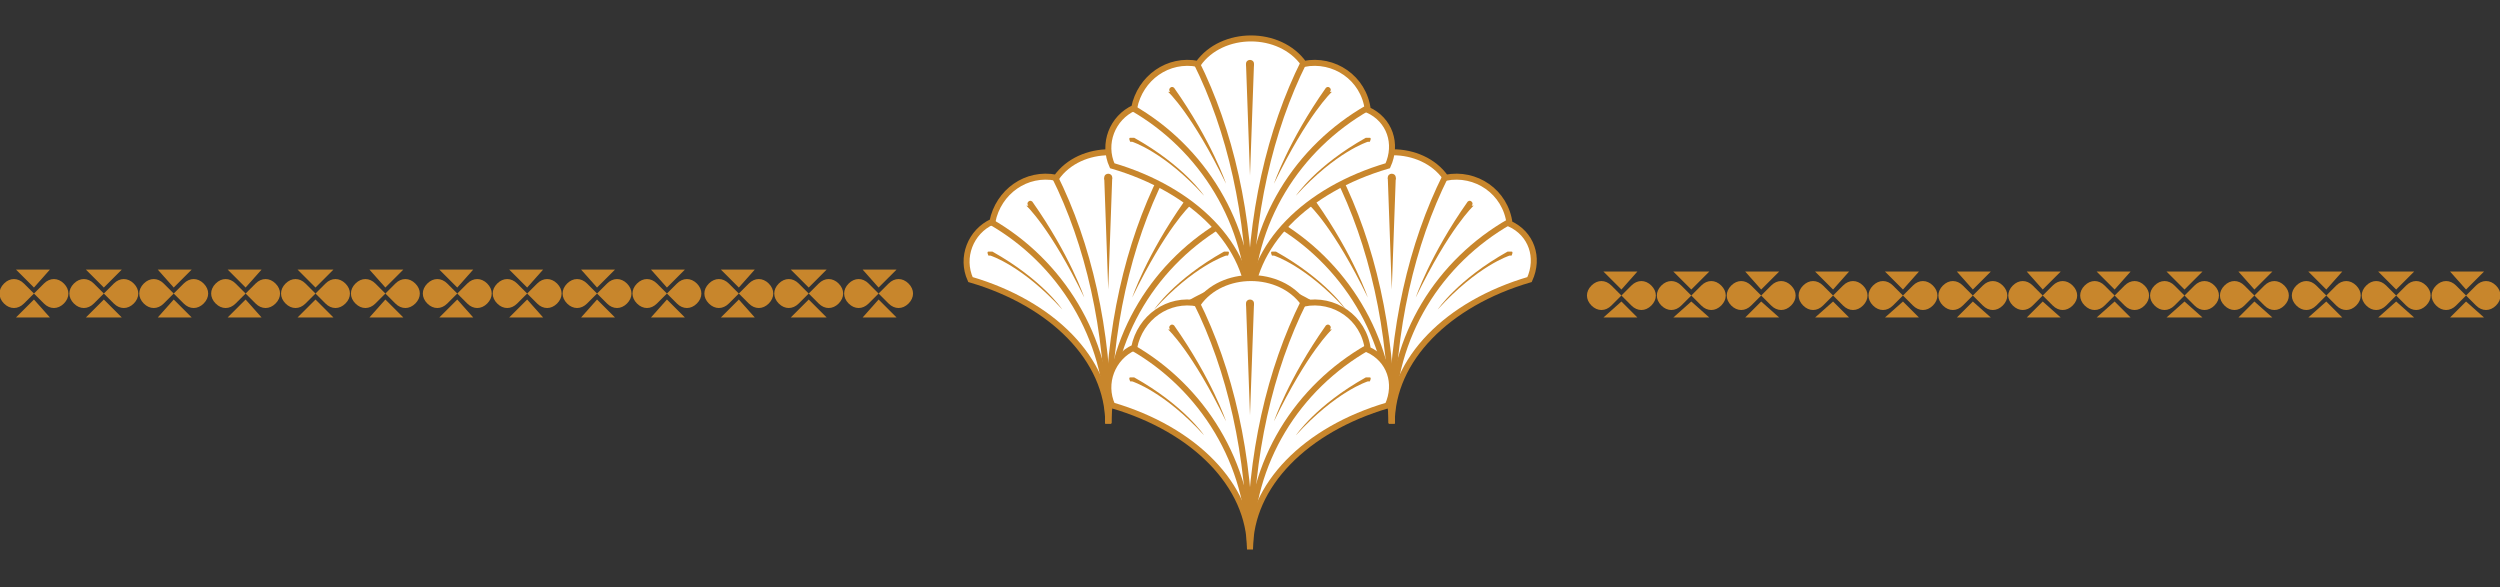 <?xml version="1.0" encoding="UTF-8"?>
<svg xmlns="http://www.w3.org/2000/svg" version="1.1" viewBox="0 0 125.2 29.4">
  <rect x="0" y="0" width="125.2" height="29.4" fill="#333333" stroke="none"/>
  <g id="Calque_2" display="none">
    <path d="M2.4,25.5c5.5,0,9.9-4.6,9.8-10.1S7.5,5.6,2,5.7h-.4c1.9-1.4,4.2-2.2,6.8-2.2,6.6,0,12.1,5.2,12.2,11.8.1,6.6-5.2,12.1-11.8,12.2-2.5,0-4.9-.7-6.8-2h.4Z" fill="#50bcbd" stroke="#8e733e" stroke-miterlimit="10" stroke-width="1.1"></path>
    <line x1="46.5" y1="14.7" x2="24.2" y2="14.7" fill="none" stroke="#50bcbd" stroke-dasharray="1.6 1.6" stroke-miterlimit="10" stroke-width="1.6"></line>
    <path d="M122.8,25.5c-5.5,0-9.9-4.6-9.8-10.1s4.6-9.9,10.1-9.8h.4c-1.9-1.4-4.2-2.2-6.8-2.2-6.6,0-12.1,5.2-12.2,11.8,0,6.6,5.2,12.1,11.8,12.2,2.5,0,4.9-.7,6.8-2h-.4,0Z" fill="#50bcbd" stroke="#8e733e" stroke-miterlimit="10" stroke-width="1.1"></path>
    <line x1="78.7" y1="14.7" x2="101" y2="14.7" fill="none" stroke="#50bcbd" stroke-dasharray="1.6 1.6" stroke-miterlimit="10" stroke-width="1.6"></line>
    <g>
      <polygon points="62.6 2.2 60.8 10.3 53.7 5.8 58.2 12.9 50.1 14.7 58.2 16.5 53.7 23.5 60.8 19.1 62.6 27.2 64.4 19.1 71.4 23.5 67 16.5 75.1 14.7 67 12.9 71.4 5.8 64.4 10.3 62.6 2.2" fill="#fff" stroke="#8e733e" stroke-miterlimit="10" stroke-width=".6"></polygon>
      <g>
        <g>
          <line x1="62.6" y1="2.8" x2="62.6" y2="26.6" fill="none" stroke="#8e733e" stroke-miterlimit="10" stroke-width=".4"></line>
          <line x1="50.7" y1="14.7" x2="74.5" y2="14.7" fill="none" stroke="#8e733e" stroke-miterlimit="10" stroke-width=".4"></line>
        </g>
        <g>
          <line x1="54.2" y1="6.3" x2="71" y2="23.1" fill="none" stroke="#8e733e" stroke-miterlimit="10" stroke-width=".4"></line>
          <line x1="54.2" y1="23.1" x2="71" y2="6.3" fill="none" stroke="#8e733e" stroke-miterlimit="10" stroke-width=".4"></line>
        </g>
      </g>
      <g>
        <g>
          <line x1="64.4" y1="10.4" x2="60.8" y2="19" fill="none" stroke="#8e733e" stroke-miterlimit="10" stroke-width=".4"></line>
          <line x1="58.3" y1="12.9" x2="66.9" y2="16.5" fill="none" stroke="#8e733e" stroke-miterlimit="10" stroke-width=".4"></line>
        </g>
        <g>
          <line x1="60.8" y1="10.4" x2="64.4" y2="19" fill="none" stroke="#8e733e" stroke-miterlimit="10" stroke-width=".4"></line>
          <line x1="58.3" y1="16.5" x2="66.9" y2="12.9" fill="none" stroke="#8e733e" stroke-miterlimit="10" stroke-width=".4"></line>
        </g>
      </g>
    </g>
    <path d="M0,15.5c2.3,0,4.2,1.9,4.2,4.2,0-2.3,1.9-4.2,4.2-4.2-2.3,0-4.2-1.9-4.2-4.2,0,2.3-1.9,4.2-4.2,4.2Z" fill="#8e733e"></path>
    <path d="M116.7,15.5c2.3,0,4.2,1.9,4.2,4.2,0-2.3,1.9-4.2,4.2-4.2-2.3,0-4.2-1.9-4.2-4.2,0,2.3-1.9,4.2-4.2,4.2Z" fill="#8e733e"></path>
  </g>
  <g id="Calque_3">
    <g>
      <g>
        <path d="M5.7,14.2h0s-.5.5-.5.5l.5.5h0c.3.3.7.3,1,0s.3-.7,0-1-.7-.3-1,0Z" fill="#c8862c"></path>
        <path d="M4.7,15.2h0s.5-.5.5-.5l-.5-.5h0c-.3-.3-.7-.3-1,0s-.3.7,0,1,.7.3,1,0Z" fill="#c8862c"></path>
        <g>
          <polygon points="4.3 15.9 5.2 15 6.1 15.9 4.3 15.9" fill="#c8862c"></polygon>
          <polygon points="6.1 13.5 5.2 14.4 4.3 13.5 6.1 13.5" fill="#c8862c"></polygon>
        </g>
      </g>
      <g>
        <path d="M2.2,14.2h0s-.5.5-.5.5l.5.5h0c.3.3.7.3,1,0s.3-.7,0-1-.7-.3-1,0Z" fill="#c8862c"></path>
        <path d="M1.2,15.2h0s.5-.5.5-.5l-.5-.5h0c-.3-.3-.7-.3-1,0s-.3.7,0,1,.7.3,1,0Z" fill="#c8862c"></path>
        <g>
          <polygon points=".8 15.9 1.7 15 2.5 15.9 .8 15.9" fill="#c8862c"></polygon>
          <polygon points="2.5 13.5 1.7 14.4 .8 13.5 2.5 13.5" fill="#c8862c"></polygon>
        </g>
      </g>
      <g>
        <path d="M12.8,14.2h0s-.5.5-.5.5l.5.5h0c.3.3.7.3,1,0s.3-.7,0-1-.7-.3-1,0Z" fill="#c8862c"></path>
        <path d="M11.8,15.2h0s.5-.5.5-.5l-.5-.5h0c-.3-.3-.7-.3-1,0s-.3.7,0,1,.7.3,1,0Z" fill="#c8862c"></path>
        <g>
          <polygon points="11.4 15.9 12.3 15 13.1 15.9 11.4 15.9" fill="#c8862c"></polygon>
          <polygon points="13.1 13.5 12.3 14.4 11.4 13.5 13.1 13.5" fill="#c8862c"></polygon>
        </g>
      </g>
      <g>
        <path d="M16.3,14.2h0s-.5.5-.5.5l.5.5h0c.3.3.7.3,1,0s.3-.7,0-1-.7-.3-1,0Z" fill="#c8862c"></path>
        <path d="M15.3,15.2h0s.5-.5.5-.5l-.5-.5h0c-.3-.3-.7-.3-1,0s-.3.7,0,1,.7.3,1,0Z" fill="#c8862c"></path>
        <g>
          <polygon points="14.9 15.9 15.8 15 16.7 15.9 14.9 15.9" fill="#c8862c"></polygon>
          <polygon points="16.7 13.5 15.8 14.4 14.9 13.5 16.7 13.5" fill="#c8862c"></polygon>
        </g>
      </g>
      <g>
        <path d="M19.8,14.2h0s-.5.5-.5.5l.5.5h0c.3.3.7.3,1,0s.3-.7,0-1-.7-.3-1,0Z" fill="#c8862c"></path>
        <path d="M18.8,15.2h0s.5-.5.5-.5l-.5-.5h0c-.3-.3-.7-.3-1,0s-.3.7,0,1,.7.3,1,0Z" fill="#c8862c"></path>
        <g>
          <polygon points="18.5 15.9 19.3 15 20.2 15.9 18.5 15.9" fill="#c8862c"></polygon>
          <polygon points="20.2 13.5 19.3 14.4 18.5 13.5 20.2 13.5" fill="#c8862c"></polygon>
        </g>
      </g>
      <g>
        <path d="M23.4,14.2h0s-.5.5-.5.5l.5.5h0c.3.3.7.3,1,0s.3-.7,0-1-.7-.3-1,0Z" fill="#c8862c"></path>
        <path d="M22.4,15.2h0s.5-.5.5-.5l-.5-.5h0c-.3-.3-.7-.3-1,0s-.3.7,0,1,.7.3,1,0Z" fill="#c8862c"></path>
        <g>
          <polygon points="22 15.9 22.9 15 23.7 15.9 22 15.9" fill="#c8862c"></polygon>
          <polygon points="23.7 13.5 22.9 14.4 22 13.5 23.7 13.5" fill="#c8862c"></polygon>
        </g>
      </g>
      <g>
        <path d="M26.9,14.2h0s-.5.5-.5.5l.5.5h0c.3.3.7.3,1,0s.3-.7,0-1-.7-.3-1,0Z" fill="#c8862c"></path>
        <path d="M25.9,15.2h0s.5-.5.5-.5l-.5-.5h0c-.3-.3-.7-.3-1,0s-.3.7,0,1,.7.3,1,0Z" fill="#c8862c"></path>
        <g>
          <polygon points="25.5 15.9 26.4 15 27.2 15.9 25.5 15.9" fill="#c8862c"></polygon>
          <polygon points="27.2 13.5 26.4 14.4 25.5 13.5 27.2 13.5" fill="#c8862c"></polygon>
        </g>
      </g>
      <g>
        <path d="M30.4,14.2h0s-.5.5-.5.5l.5.5h0c.3.3.7.3,1,0s.3-.7,0-1-.7-.3-1,0Z" fill="#c8862c"></path>
        <path d="M29.4,15.2h0s.5-.5.5-.5l-.5-.5h0c-.3-.3-.7-.3-1,0s-.3.7,0,1,.7.3,1,0Z" fill="#c8862c"></path>
        <g>
          <polygon points="29.1 15.9 29.9 15 30.8 15.9 29.1 15.9" fill="#c8862c"></polygon>
          <polygon points="30.8 13.5 29.9 14.4 29.1 13.5 30.8 13.5" fill="#c8862c"></polygon>
        </g>
      </g>
      <g>
        <path d="M33.9,14.2h0s-.5.5-.5.5l.5.5h0c.3.3.7.3,1,0s.3-.7,0-1-.7-.3-1,0Z" fill="#c8862c"></path>
        <path d="M32.9,15.2h0s.5-.5.5-.5l-.5-.5h0c-.3-.3-.7-.3-1,0s-.3.7,0,1,.7.3,1,0Z" fill="#c8862c"></path>
        <g>
          <polygon points="32.6 15.9 33.4 15 34.3 15.9 32.6 15.9" fill="#c8862c"></polygon>
          <polygon points="34.3 13.5 33.4 14.4 32.6 13.5 34.3 13.5" fill="#c8862c"></polygon>
        </g>
      </g>
      <g>
        <path d="M37.5,14.2h0s-.5.5-.5.5l.5.5h0c.3.3.7.3,1,0s.3-.7,0-1-.7-.3-1,0Z" fill="#c8862c"></path>
        <path d="M36.5,15.2h0s.5-.5.5-.5l-.5-.5h0c-.3-.3-.7-.3-1,0s-.3.7,0,1,.7.3,1,0Z" fill="#c8862c"></path>
        <g>
          <polygon points="36.1 15.9 37 15 37.8 15.9 36.1 15.9" fill="#c8862c"></polygon>
          <polygon points="37.8 13.5 37 14.4 36.1 13.5 37.8 13.5" fill="#c8862c"></polygon>
        </g>
      </g>
      <g>
        <path d="M41,14.2h0s-.5.5-.5.5l.5.5h0c.3.3.7.3,1,0s.3-.7,0-1-.7-.3-1,0Z" fill="#c8862c"></path>
        <path d="M40,15.2h0s.5-.5.5-.5l-.5-.5h0c-.3-.3-.7-.3-1,0s-.3.7,0,1,.7.3,1,0Z" fill="#c8862c"></path>
        <g>
          <polygon points="39.6 15.9 40.5 15 41.4 15.9 39.6 15.9" fill="#c8862c"></polygon>
          <polygon points="41.4 13.5 40.5 14.4 39.6 13.5 41.4 13.5" fill="#c8862c"></polygon>
        </g>
      </g>
      <g>
        <path d="M44.5,14.2h0s-.5.5-.5.5l.5.5h0c.3.3.7.3,1,0s.3-.7,0-1-.7-.3-1,0Z" fill="#c8862c"></path>
        <path d="M43.5,15.2h0s.5-.5.5-.5l-.5-.5h0c-.3-.3-.7-.3-1,0s-.3.7,0,1,.7.3,1,0Z" fill="#c8862c"></path>
        <g>
          <polygon points="43.2 15.9 44 15 44.9 15.9 43.2 15.9" fill="#c8862c"></polygon>
          <polygon points="44.9 13.5 44 14.4 43.2 13.5 44.9 13.5" fill="#c8862c"></polygon>
        </g>
      </g>
      <g>
        <path d="M9.2,14.2h0s-.5.5-.5.5l.5.5h0c.3.3.7.3,1,0s.3-.7,0-1-.7-.3-1,0Z" fill="#c8862c"></path>
        <path d="M8.2,15.2h0s.5-.5.5-.5l-.5-.5h0c-.3-.3-.7-.3-1,0s-.3.7,0,1,.7.3,1,0Z" fill="#c8862c"></path>
        <g>
          <polygon points="7.9 15.9 8.7 15 9.6 15.9 7.9 15.9" fill="#c8862c"></polygon>
          <polygon points="9.6 13.5 8.7 14.4 7.9 13.5 9.6 13.5" fill="#c8862c"></polygon>
        </g>
      </g>
    </g>
    <g>
      <g>
        <path d="M85.2,14.3h0s-.5.5-.5.5l.5.5h0c.3.3.7.3,1,0s.3-.7,0-1-.7-.3-1,0Z" fill="#c8862c"></path>
        <path d="M84.2,15.3h0s.5-.5.5-.5l-.5-.5h0c-.3-.3-.7-.3-1,0s-.3.7,0,1,.7.3,1,0Z" fill="#c8862c"></path>
        <g>
          <polygon points="83.8 15.9 84.7 15.1 85.6 15.9 83.8 15.9" fill="#c8862c"></polygon>
          <polygon points="85.6 13.6 84.7 14.5 83.8 13.6 85.6 13.6" fill="#c8862c"></polygon>
        </g>
      </g>
      <g>
        <path d="M81.7,14.3h0s-.5.5-.5.5l.5.5h0c.3.3.7.3,1,0s.3-.7,0-1-.7-.3-1,0Z" fill="#c8862c"></path>
        <path d="M80.7,15.3h0s.5-.5.5-.5l-.5-.5h0c-.3-.3-.7-.3-1,0s-.3.7,0,1,.7.3,1,0Z" fill="#c8862c"></path>
        <g>
          <polygon points="80.3 15.9 81.2 15.1 82 15.9 80.3 15.9" fill="#c8862c"></polygon>
          <polygon points="82 13.6 81.2 14.5 80.3 13.6 82 13.6" fill="#c8862c"></polygon>
        </g>
      </g>
      <g>
        <path d="M92.3,14.3h0s-.5.5-.5.5l.5.5h0c.3.3.7.3,1,0s.3-.7,0-1-.7-.3-1,0Z" fill="#c8862c"></path>
        <path d="M91.3,15.3h0s.5-.5.5-.5l-.5-.5h0c-.3-.3-.7-.3-1,0s-.3.7,0,1,.7.3,1,0Z" fill="#c8862c"></path>
        <g>
          <polygon points="90.9 15.9 91.8 15.1 92.6 15.9 90.9 15.9" fill="#c8862c"></polygon>
          <polygon points="92.6 13.6 91.8 14.5 90.9 13.6 92.6 13.6" fill="#c8862c"></polygon>
        </g>
      </g>
      <g>
        <path d="M95.8,14.3h0s-.5.5-.5.5l.5.5h0c.3.3.7.3,1,0s.3-.7,0-1-.7-.3-1,0Z" fill="#c8862c"></path>
        <path d="M94.8,15.3h0s.5-.5.5-.5l-.5-.5h0c-.3-.3-.7-.3-1,0s-.3.7,0,1,.7.3,1,0Z" fill="#c8862c"></path>
        <g>
          <polygon points="94.4 15.9 95.3 15.1 96.1 15.9 94.4 15.9" fill="#c8862c"></polygon>
          <polygon points="96.1 13.6 95.3 14.5 94.4 13.6 96.1 13.6" fill="#c8862c"></polygon>
        </g>
      </g>
      <g>
        <path d="M99.3,14.3h0s-.5.5-.5.5l.5.5h0c.3.3.7.3,1,0s.3-.7,0-1-.7-.3-1,0Z" fill="#c8862c"></path>
        <path d="M98.3,15.3h0s.5-.5.5-.5l-.5-.5h0c-.3-.3-.7-.3-1,0s-.3.7,0,1,.7.3,1,0Z" fill="#c8862c"></path>
        <g>
          <polygon points="98 15.9 98.8 15.1 99.7 15.9 98 15.9" fill="#c8862c"></polygon>
          <polygon points="99.7 13.6 98.8 14.5 98 13.6 99.7 13.6" fill="#c8862c"></polygon>
        </g>
      </g>
      <g>
        <path d="M102.8,14.3h0s-.5.5-.5.5l.5.5h0c.3.3.7.3,1,0s.3-.7,0-1-.7-.3-1,0Z" fill="#c8862c"></path>
        <path d="M101.8,15.3h0s.5-.5.5-.5l-.5-.5h0c-.3-.3-.7-.3-1,0s-.3.7,0,1,.7.3,1,0Z" fill="#c8862c"></path>
        <g>
          <polygon points="101.5 15.9 102.3 15.1 103.2 15.9 101.5 15.9" fill="#c8862c"></polygon>
          <polygon points="103.2 13.6 102.3 14.5 101.5 13.6 103.2 13.6" fill="#c8862c"></polygon>
        </g>
      </g>
      <g>
        <path d="M106.4,14.3h0s-.5.5-.5.5l.5.5h0c.3.3.7.3,1,0s.3-.7,0-1-.7-.3-1,0Z" fill="#c8862c"></path>
        <path d="M105.4,15.3h0s.5-.5.5-.5l-.5-.5h0c-.3-.3-.7-.3-1,0s-.3.7,0,1,.7.3,1,0Z" fill="#c8862c"></path>
        <g>
          <polygon points="105 15.9 105.9 15.1 106.7 15.9 105 15.9" fill="#c8862c"></polygon>
          <polygon points="106.7 13.6 105.9 14.5 105 13.6 106.7 13.6" fill="#c8862c"></polygon>
        </g>
      </g>
      <g>
        <path d="M109.9,14.3h0s-.5.5-.5.5l.5.5h0c.3.3.7.3,1,0s.3-.7,0-1-.7-.3-1,0Z" fill="#c8862c"></path>
        <path d="M108.9,15.3h0s.5-.5.5-.5l-.5-.5h0c-.3-.3-.7-.3-1,0s-.3.7,0,1,.7.3,1,0Z" fill="#c8862c"></path>
        <g>
          <polygon points="108.5 15.9 109.4 15.1 110.3 15.9 108.5 15.9" fill="#c8862c"></polygon>
          <polygon points="110.3 13.6 109.4 14.5 108.5 13.6 110.3 13.6" fill="#c8862c"></polygon>
        </g>
      </g>
      <g>
        <path d="M113.4,14.3h0s-.5.5-.5.5l.5.5h0c.3.3.7.3,1,0s.3-.7,0-1-.7-.3-1,0Z" fill="#c8862c"></path>
        <path d="M112.4,15.3h0s.5-.5.5-.5l-.5-.5h0c-.3-.3-.7-.3-1,0s-.3.7,0,1,.7.3,1,0Z" fill="#c8862c"></path>
        <g>
          <polygon points="112.1 15.9 112.9 15.1 113.8 15.9 112.1 15.9" fill="#c8862c"></polygon>
          <polygon points="113.8 13.6 112.9 14.5 112.1 13.6 113.8 13.6" fill="#c8862c"></polygon>
        </g>
      </g>
      <g>
        <path d="M117,14.3h0s-.5.5-.5.5l.5.5h0c.3.3.7.3,1,0s.3-.7,0-1-.7-.3-1,0Z" fill="#c8862c"></path>
        <path d="M116,15.3h0s.5-.5.5-.5l-.5-.5h0c-.3-.3-.7-.3-1,0s-.3.7,0,1,.7.3,1,0Z" fill="#c8862c"></path>
        <g>
          <polygon points="115.6 15.9 116.5 15.1 117.3 15.9 115.6 15.9" fill="#c8862c"></polygon>
          <polygon points="117.3 13.6 116.5 14.5 115.6 13.6 117.3 13.6" fill="#c8862c"></polygon>
        </g>
      </g>
      <g>
        <path d="M120.5,14.3h0s-.5.5-.5.5l.5.5h0c.3.3.7.3,1,0s.3-.7,0-1-.7-.3-1,0Z" fill="#c8862c"></path>
        <path d="M119.5,15.3h0s.5-.5.5-.5l-.5-.5h0c-.3-.3-.7-.3-1,0s-.3.7,0,1,.7.3,1,0Z" fill="#c8862c"></path>
        <g>
          <polygon points="119.1 15.9 120 15.1 120.9 15.9 119.1 15.9" fill="#c8862c"></polygon>
          <polygon points="120.9 13.6 120 14.5 119.1 13.6 120.9 13.6" fill="#c8862c"></polygon>
        </g>
      </g>
      <g>
        <path d="M124,14.3h0s-.5.5-.5.5l.5.5h0c.3.3.7.3,1,0s.3-.7,0-1-.7-.3-1,0Z" fill="#c8862c"></path>
        <path d="M123,15.3h0s.5-.5.5-.5l-.5-.5h0c-.3-.3-.7-.3-1,0s-.3.7,0,1,.7.3,1,0Z" fill="#c8862c"></path>
        <g>
          <polygon points="122.7 15.9 123.5 15.1 124.4 15.9 122.7 15.9" fill="#c8862c"></polygon>
          <polygon points="124.4 13.6 123.5 14.5 122.7 13.6 124.4 13.6" fill="#c8862c"></polygon>
        </g>
      </g>
      <g>
        <path d="M88.7,14.3h0s-.5.5-.5.5l.5.5h0c.3.3.7.3,1,0s.3-.7,0-1-.7-.3-1,0Z" fill="#c8862c"></path>
        <path d="M87.7,15.3h0s.5-.5.5-.5l-.5-.5h0c-.3-.3-.7-.3-1,0s-.3.7,0,1,.7.3,1,0Z" fill="#c8862c"></path>
        <g>
          <polygon points="87.4 15.9 88.2 15.1 89.1 15.9 87.4 15.9" fill="#c8862c"></polygon>
          <polygon points="89.1 13.6 88.2 14.5 87.4 13.6 89.1 13.6" fill="#c8862c"></polygon>
        </g>
      </g>
    </g>
    <g>
      <g>
        <g>
          <g>
            <path d="M69.7,21.2c0-3.2-2.8-6-6.9-7.2h0c-.5-1.1,0-2.4,1.1-2.9h0c.3-1.5,1.7-2.5,3.2-2.2h0c1.2-1.7,4.1-1.7,5.3,0h0c1.5-.3,3,.7,3.2,2.3h0c1.1.5,1.5,1.7,1,2.8h0c-4.1,1.2-6.9,4-6.9,7.2" fill="#fff" stroke="#c8862c" stroke-miterlimit="10" stroke-width=".3"></path>
            <g>
              <g>
                <path d="M69.7,21.2c0-4.7,1-9,2.7-12.4" fill="none" stroke="#c8862c" stroke-miterlimit="10" stroke-width=".3"></path>
                <path d="M69.7,21.2c0-4.7-1-9-2.7-12.4" fill="none" stroke="#c8862c" stroke-miterlimit="10" stroke-width=".3"></path>
              </g>
              <g>
                <path d="M69.7,21.2c0-4.4,2.4-8.1,5.9-10.1" fill="none" stroke="#c8862c" stroke-miterlimit="10" stroke-width=".3"></path>
                <path d="M69.7,21.2c0-4.3-2.4-8.1-5.9-10.1" fill="none" stroke="#c8862c" stroke-miterlimit="10" stroke-width=".3"></path>
              </g>
            </g>
          </g>
          <g>
            <path d="M65.6,10.3s1.2,1.1,2.9,4.6c0,0-.7-2.1-2.6-4.8,0,0-.1-.1-.2,0s0,.2,0,.2Z" fill="#c8862c"></path>
            <path d="M73.8,10.3s-1.2,1.1-2.9,4.6c0,0,.7-2.1,2.6-4.8,0,0,.1-.1.2,0s0,.2,0,.2Z" fill="#c8862c"></path>
          </g>
          <g>
            <path d="M75.6,12.8s-1.6.5-3.6,2.7c0,0,1-1.5,3.5-2.9,0,0,.1,0,.2,0s0,.2,0,.2Z" fill="#c8862c"></path>
            <path d="M63.8,12.8s1.6.5,3.6,2.7c0,0-1-1.5-3.5-2.9,0,0-.1,0-.2,0s0,.2,0,.2Z" fill="#c8862c"></path>
          </g>
          <g>
            <circle cx="69.7" cy="8.9" r=".2" fill="#c8862c"></circle>
            <polygon points="69.7 14.5 69.5 8.9 69.9 8.9 69.7 14.5" fill="#c8862c"></polygon>
          </g>
        </g>
        <g>
          <g>
            <path d="M55.5,21.2c0-3.2-2.8-6-6.9-7.2h0c-.5-1.1,0-2.4,1.1-2.9h0c.3-1.5,1.7-2.5,3.2-2.2h0c1.2-1.7,4.1-1.7,5.3,0h0c1.5-.3,3,.7,3.2,2.3h0c1.1.5,1.5,1.7,1,2.8h0c-4.1,1.2-6.9,4-6.9,7.2" fill="#fff" stroke="#c8862c" stroke-miterlimit="10" stroke-width=".3"></path>
            <g>
              <g>
                <path d="M55.5,21.2c0-4.7,1-9,2.7-12.4" fill="none" stroke="#c8862c" stroke-miterlimit="10" stroke-width=".3"></path>
                <path d="M55.5,21.2c0-4.7-1-9-2.7-12.4" fill="none" stroke="#c8862c" stroke-miterlimit="10" stroke-width=".3"></path>
              </g>
              <g>
                <path d="M55.5,21.2c0-4.4,2.4-8.1,5.9-10.1" fill="none" stroke="#c8862c" stroke-miterlimit="10" stroke-width=".3"></path>
                <path d="M55.5,21.2c0-4.3-2.4-8.1-5.9-10.1" fill="none" stroke="#c8862c" stroke-miterlimit="10" stroke-width=".3"></path>
              </g>
            </g>
          </g>
          <g>
            <path d="M51.4,10.3s1.2,1.1,2.9,4.6c0,0-.7-2.1-2.6-4.8,0,0-.1-.1-.2,0s0,.2,0,.2Z" fill="#c8862c"></path>
            <path d="M59.6,10.3s-1.2,1.1-2.9,4.6c0,0,.7-2.1,2.6-4.8,0,0,.1-.1.2,0s0,.2,0,.2Z" fill="#c8862c"></path>
          </g>
          <g>
            <path d="M61.4,12.8s-1.6.5-3.6,2.7c0,0,1-1.5,3.5-2.9,0,0,.1,0,.2,0s0,.2,0,.2Z" fill="#c8862c"></path>
            <path d="M49.6,12.8s1.6.5,3.6,2.7c0,0-1-1.5-3.5-2.9,0,0-.1,0-.2,0s0,.2,0,.2Z" fill="#c8862c"></path>
          </g>
          <g>
            <circle cx="55.5" cy="8.9" r=".2" fill="#c8862c"></circle>
            <polygon points="55.5 14.5 55.3 8.9 55.7 8.9 55.5 14.5" fill="#c8862c"></polygon>
          </g>
        </g>
      </g>
      <g>
        <g>
          <path d="M62.6,15.5c0-3.2-2.8-6-6.9-7.2h0c-.5-1.1,0-2.4,1.1-2.9h0c.3-1.5,1.7-2.5,3.2-2.2h0c1.2-1.7,4.1-1.7,5.3,0h0c1.5-.3,3,.7,3.2,2.3h0c1.1.5,1.5,1.7,1,2.8h0c-4.1,1.2-6.9,4-6.9,7.2" fill="#fff" stroke="#c8862c" stroke-miterlimit="10" stroke-width=".3"></path>
          <g>
            <g>
              <path d="M62.6,15.5c0-4.7,1-9,2.7-12.4" fill="none" stroke="#c8862c" stroke-miterlimit="10" stroke-width=".3"></path>
              <path d="M62.6,15.5c0-4.7-1-9-2.7-12.4" fill="none" stroke="#c8862c" stroke-miterlimit="10" stroke-width=".3"></path>
            </g>
            <g>
              <path d="M62.6,15.5c0-4.4,2.4-8.1,5.9-10.1" fill="none" stroke="#c8862c" stroke-miterlimit="10" stroke-width=".3"></path>
              <path d="M62.6,15.5c0-4.3-2.4-8.1-5.9-10.1" fill="none" stroke="#c8862c" stroke-miterlimit="10" stroke-width=".3"></path>
            </g>
          </g>
        </g>
        <g>
          <path d="M58.5,4.6s1.2,1.1,2.9,4.6c0,0-.7-2.1-2.6-4.8,0,0-.1-.1-.2,0s0,.2,0,.2Z" fill="#c8862c"></path>
          <path d="M66.7,4.6s-1.2,1.1-2.9,4.6c0,0,.7-2.1,2.6-4.8,0,0,.1-.1.2,0s0,.2,0,.2Z" fill="#c8862c"></path>
        </g>
        <g>
          <path d="M68.5,7.1s-1.6.5-3.6,2.7c0,0,1-1.5,3.5-2.9,0,0,.1,0,.2,0s0,.2,0,.2Z" fill="#c8862c"></path>
          <path d="M56.7,7.1s1.6.5,3.6,2.7c0,0-1-1.5-3.5-2.9,0,0-.1,0-.2,0s0,.2,0,.2Z" fill="#c8862c"></path>
        </g>
        <g>
          <circle cx="62.6" cy="3.2" r=".2" fill="#c8862c"></circle>
          <polygon points="62.6 8.8 62.4 3.2 62.8 3.2 62.6 8.8" fill="#c8862c"></polygon>
        </g>
      </g>
      <g>
        <g>
          <path d="M62.6,27.5c0-3.2-2.8-6-6.9-7.2h0c-.5-1.1,0-2.4,1.1-2.9h0c.3-1.5,1.7-2.5,3.2-2.2h0c1.2-1.7,4.1-1.7,5.3,0h0c1.5-.3,3,.7,3.2,2.3h0c1.1.5,1.5,1.7,1,2.8h0c-4.1,1.2-6.9,4-6.9,7.2" fill="#fff" stroke="#c8862c" stroke-miterlimit="10" stroke-width=".3"></path>
          <g>
            <g>
              <path d="M62.6,27.5c0-4.7,1-9,2.7-12.4" fill="none" stroke="#c8862c" stroke-miterlimit="10" stroke-width=".3"></path>
              <path d="M62.6,27.5c0-4.7-1-9-2.7-12.4" fill="none" stroke="#c8862c" stroke-miterlimit="10" stroke-width=".3"></path>
            </g>
            <g>
              <path d="M62.6,27.5c0-4.4,2.4-8.1,5.9-10.1" fill="none" stroke="#c8862c" stroke-miterlimit="10" stroke-width=".3"></path>
              <path d="M62.6,27.5c0-4.3-2.4-8.1-5.9-10.1" fill="none" stroke="#c8862c" stroke-miterlimit="10" stroke-width=".3"></path>
            </g>
          </g>
        </g>
        <g>
          <path d="M58.5,16.5s1.2,1.1,2.9,4.6c0,0-.7-2.1-2.6-4.8,0,0-.1-.1-.2,0s0,.2,0,.2Z" fill="#c8862c"></path>
          <path d="M66.7,16.5s-1.2,1.1-2.9,4.6c0,0,.7-2.1,2.6-4.8,0,0,.1-.1.2,0s0,.2,0,.2Z" fill="#c8862c"></path>
        </g>
        <g>
          <path d="M68.5,19.1s-1.6.5-3.6,2.7c0,0,1-1.5,3.5-2.9,0,0,.1,0,.2,0s0,.2,0,.2Z" fill="#c8862c"></path>
          <path d="M56.7,19.1s1.6.5,3.6,2.7c0,0-1-1.5-3.5-2.9,0,0-.1,0-.2,0s0,.2,0,.2Z" fill="#c8862c"></path>
        </g>
        <g>
          <circle cx="62.6" cy="15.2" r=".2" fill="#c8862c"></circle>
          <polygon points="62.6 20.8 62.4 15.2 62.8 15.2 62.6 20.8" fill="#c8862c"></polygon>
        </g>
      </g>
    </g>
  </g>
</svg>
